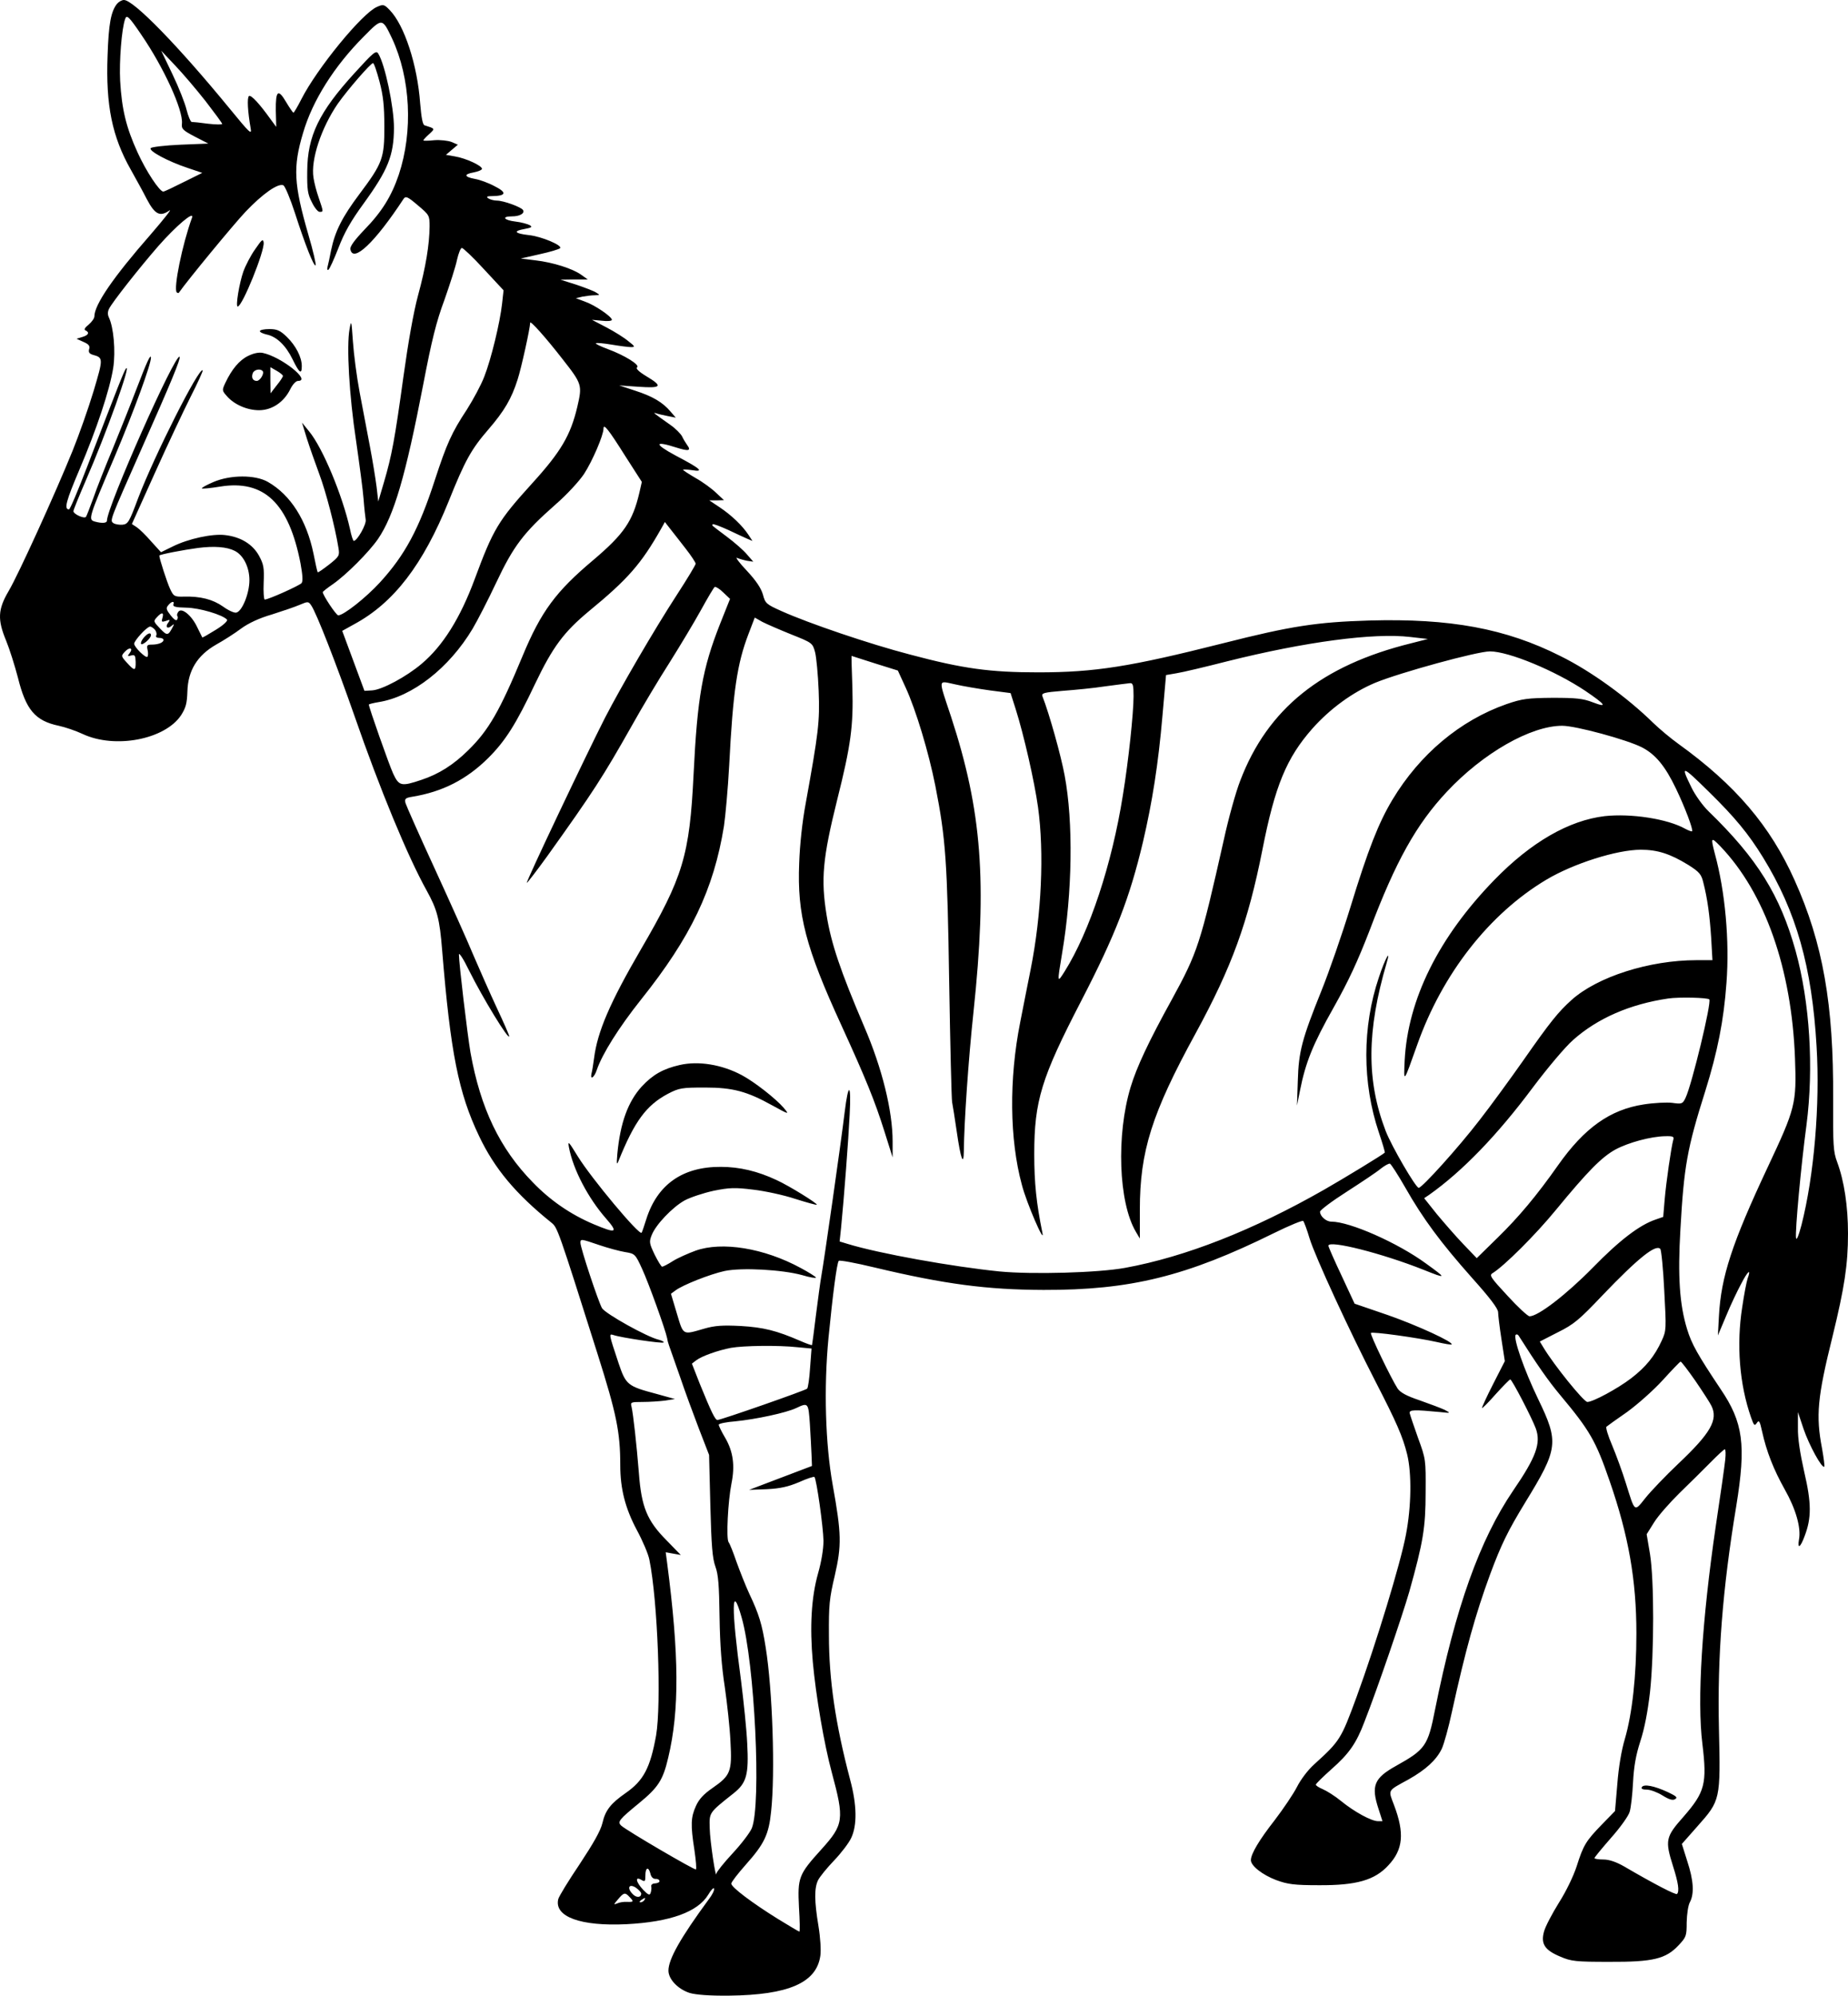 <svg width="277" height="299" viewBox="0 0 277 299" fill="none" xmlns="http://www.w3.org/2000/svg">
<path d="M17.538 0.574C16.627 1.722 16.281 3.58 16.124 8.341C15.842 15.804 16.815 20.498 19.61 25.428C20.301 26.678 21.4 28.637 21.997 29.819C23.222 32.149 23.976 32.52 25.389 31.541C25.86 31.203 24.572 32.824 22.562 35.154C16.972 41.537 14.146 45.657 14.146 47.413C14.146 47.683 13.769 48.223 13.298 48.628C12.701 49.101 12.544 49.405 12.827 49.506C13.455 49.81 13.267 50.215 12.356 50.486L11.477 50.756L12.513 51.228C13.298 51.566 13.518 51.836 13.361 52.309C13.235 52.782 13.392 52.984 13.895 53.153C15.496 53.592 15.496 53.66 14.02 58.624C13.235 61.224 11.822 65.209 10.88 67.539C8.336 73.82 2.778 86.045 1.302 88.544C-0.331 91.313 -0.394 92.833 0.925 96.007C1.427 97.223 2.212 99.722 2.683 101.511C3.877 106.34 5.259 107.995 8.807 108.738C9.749 108.941 11.351 109.481 12.356 109.954C17.224 112.25 24.729 110.798 27.147 107.151C27.87 106.003 28.027 105.395 28.09 103.571C28.184 100.464 29.566 98.202 32.392 96.581C33.491 95.973 35.187 94.892 36.129 94.183C37.228 93.373 38.892 92.596 40.777 92.056C42.378 91.549 44.263 90.908 44.954 90.604C46.147 90.097 46.241 90.097 46.649 90.705C47.434 91.82 50.449 99.587 53.119 107.218C56.919 118.194 61.127 128.358 63.953 133.424C65.523 136.26 65.9 137.645 66.277 142.406C67.533 157.771 68.727 163.749 71.804 170.199C74.128 175.095 77.3 178.877 82.67 183.2C83.549 183.909 83.644 184.112 89.548 202.786C92.406 211.803 92.971 214.572 92.971 219.502C92.971 223.082 93.725 225.986 95.452 229.228C96.331 230.849 97.179 232.841 97.336 233.685C98.592 239.831 99.157 255.332 98.341 260.026C97.462 264.888 96.457 266.78 93.787 268.637C91.558 270.19 90.741 271.203 90.301 273.128C90.019 274.31 88.951 276.167 86.878 279.308C85.214 281.773 83.769 284.137 83.675 284.542C83.047 287.176 87.035 288.628 93.913 288.291C100.445 287.953 104.59 286.467 106.161 283.867C106.569 283.158 106.977 282.753 107.04 282.955C107.103 283.192 106.757 283.901 106.255 284.542C102.015 290.317 100.194 293.525 100.194 295.247C100.194 296.531 101.607 298.016 103.366 298.59C104.276 298.861 106.318 299.029 109.301 298.996C118.188 298.894 122.397 297.071 122.962 293.019C123.087 292.208 122.962 290.283 122.679 288.561C122.051 284.779 122.051 282.888 122.616 281.706C122.868 281.199 123.935 279.882 125.003 278.768C126.071 277.653 127.233 276.134 127.578 275.391C128.489 273.5 128.458 270.46 127.421 266.611C125.223 258.27 124.249 251.651 124.249 244.998C124.218 240.507 124.312 239.494 125.129 236.049C126.165 231.524 126.134 229.802 124.815 222.474C123.716 216.362 123.464 207.953 124.187 200.422C124.815 194.006 125.443 189.177 125.725 188.907C125.851 188.772 128.238 189.211 131.033 189.886C141.647 192.419 147.96 193.229 156.407 193.263C169.44 193.297 177.825 191.237 191.015 184.72C193.276 183.605 195.255 182.795 195.349 182.93C195.474 183.099 195.914 184.247 196.291 185.53C197.107 188.232 202.321 199.511 206.152 206.94C209.355 213.154 210.266 215.247 210.925 217.915C211.616 220.785 211.553 225.716 210.737 229.937C209.952 234.158 206.278 246.214 203.325 254.285C201.002 260.6 200.845 260.836 196.982 264.348C196.04 265.192 194.972 266.611 194.407 267.725C193.873 268.772 192.365 271.001 191.078 272.689C188.754 275.661 187.498 277.755 187.498 278.7C187.498 279.544 189.225 280.895 191.266 281.672C192.993 282.314 193.998 282.449 197.704 282.449C203.294 282.482 206.058 281.706 208.099 279.477C210.329 277.113 210.548 274.648 208.947 270.427C208.068 268.097 207.911 268.367 211.114 266.611C213.689 265.159 215.291 263.707 216.107 262.018C216.452 261.275 217.143 258.776 217.646 256.412C219.656 247.261 221.163 241.858 223.33 235.948C225.026 231.389 225.999 229.397 228.637 225.074C233.568 217.037 233.693 216.091 230.553 209.608C228.449 205.251 226.785 200.456 227.193 199.983C227.318 199.882 227.507 199.916 227.632 200.118C230.365 204.441 232.123 206.94 233.819 208.966C238.31 214.335 239.189 215.855 241.262 221.866C244.12 230.106 245.282 236.758 245.282 244.728C245.282 251.11 244.654 256.75 243.554 260.532C243.052 262.187 242.612 264.787 242.424 267.286L242.078 271.338L240.1 273.365C237.713 275.83 237.336 276.438 236.331 279.612C235.86 281.064 234.761 283.36 233.662 285.083C232.657 286.704 231.621 288.662 231.432 289.405C230.93 291.229 231.527 292.174 233.882 293.154C235.515 293.863 236.237 293.93 241.199 293.93C247.794 293.964 249.71 293.491 251.625 291.431C252.756 290.216 252.819 290.047 252.819 288.021C252.85 286.771 253.039 285.488 253.29 285.015C253.981 283.732 253.855 281.739 252.913 278.869L252.096 276.269L254.452 273.601C257.875 269.751 257.906 269.65 257.655 259.013C257.404 248.206 258.189 238.075 260.261 225.581C261.737 216.463 261.298 213.12 257.906 208.122C254.483 202.989 253.572 201.402 252.881 199.139C251.751 195.458 251.468 191.237 251.877 184.247C252.41 174.724 252.881 172.09 255.614 163.445C257.435 157.603 258.377 152.942 258.785 147.235C259.257 140.988 258.597 133.559 257.027 127.852C256.399 125.42 256.462 125.353 257.875 126.805C264.564 133.795 268.552 145.142 269.055 158.548C269.306 165.37 269.118 166.045 264.941 174.926C259.633 186.239 257.969 191.271 257.655 197.181L257.498 200.085L258.723 197.181C259.382 195.56 260.419 193.398 260.984 192.351C261.989 190.393 262.523 189.988 261.957 191.541C261.8 191.98 261.423 193.939 261.141 195.863C260.261 201.469 260.733 207.413 262.46 212.343C262.899 213.593 262.994 213.694 263.339 213.187C263.653 212.715 263.779 212.883 264.124 214.471C264.784 217.476 265.851 220.178 267.516 223.149C269.18 226.087 269.997 228.924 269.651 230.68C269.4 232.166 269.871 231.862 270.499 230.14C271.536 227.438 271.536 225.209 270.436 220.515C269.808 217.712 269.463 215.484 269.494 213.93V211.566L270.342 214.099C271.159 216.497 273.106 220.076 273.451 219.739C273.514 219.637 273.357 218.422 273.106 217.003C272.164 212.107 272.415 209.338 274.676 200.254C276.466 192.926 277 189.481 277 184.821C277 180.735 276.435 176.953 275.367 174.082C274.802 172.563 274.739 171.651 274.77 164.627C274.864 150.511 273.231 141.292 268.992 131.87C265.349 123.732 260.104 117.586 251.563 111.44C250.432 110.629 248.736 109.211 247.794 108.299C243.9 104.483 238.498 100.566 233.913 98.303C225.685 94.15 217.332 92.63 205.241 92.968C197.421 93.204 193.559 93.778 183.321 96.378C169.409 99.89 164.133 100.735 155.622 100.735C148.399 100.735 144.38 100.194 136.403 98.067C130.405 96.513 121.172 93.373 117.121 91.549C114.86 90.536 114.703 90.401 114.357 89.084C114.074 88.105 113.321 86.99 111.939 85.505C110.808 84.323 110.18 83.445 110.463 83.58C110.777 83.715 111.468 83.917 111.97 84.019L112.912 84.154L111.97 83.073C111.468 82.465 110.118 81.283 108.987 80.439C107.856 79.595 106.883 78.852 106.82 78.784C106.757 78.717 106.757 78.616 106.82 78.548C106.883 78.447 107.951 78.852 109.144 79.392C110.369 79.966 111.656 80.574 112.065 80.743L112.787 81.047L112.19 80.135C111.248 78.717 109.646 77.197 107.888 76.015L106.318 74.969H107.417L108.516 74.935L107.323 73.82C106.694 73.213 105.313 72.199 104.276 71.625C103.24 71.017 102.392 70.477 102.392 70.376C102.392 70.308 102.989 70.342 103.742 70.443C105.595 70.747 105.061 70.241 101.261 68.248C97.995 66.492 98.058 65.986 101.419 67.066C103.24 67.641 103.648 67.539 102.989 66.661C102.769 66.357 102.423 65.783 102.235 65.378C102.047 65.007 101.261 64.196 100.476 63.656C97.933 61.866 97.776 61.731 98.372 61.933C98.655 62.035 99.44 62.204 100.1 62.339L101.293 62.575L100.508 61.663C99.346 60.279 97.807 59.367 95.169 58.523L92.814 57.746L95.734 57.949C99.189 58.185 99.409 57.881 96.865 56.361C95.734 55.686 95.263 55.179 95.483 55.044C96.017 54.707 93.599 53.221 91.118 52.309C90.05 51.904 89.234 51.532 89.328 51.431C89.391 51.33 90.458 51.431 91.683 51.634C92.876 51.836 94.195 52.005 94.572 52.005C95.232 52.005 95.201 51.904 94.195 51.127C93.599 50.621 92.154 49.709 90.93 49.067L88.731 47.919L90.239 48.054C91.055 48.156 91.715 48.088 91.715 47.919C91.715 47.446 89.139 45.69 87.663 45.184L86.313 44.677L87.318 44.441C87.883 44.34 88.7 44.238 89.171 44.238C89.956 44.204 89.956 44.204 89.359 43.833C89.014 43.597 87.663 43.09 86.376 42.651L84.02 41.908L86.062 41.874H88.103L87.161 41.199C85.873 40.253 82.89 39.308 80.252 39.004L78.054 38.734L80.88 38.092C82.419 37.754 83.801 37.349 83.958 37.18C84.335 36.775 81.194 35.424 79.247 35.222C77.143 34.985 76.86 34.614 78.619 34.31C79.687 34.107 79.844 34.006 79.404 33.736C79.09 33.567 78.148 33.297 77.269 33.196C75.51 32.993 75.133 32.419 76.735 32.419C77.897 32.419 78.682 31.98 78.399 31.473C78.148 31.034 75.479 30.055 74.474 30.055C74.034 30.055 73.437 29.886 73.186 29.717C72.841 29.481 72.998 29.38 73.814 29.38C75.887 29.346 76.012 28.839 74.128 27.894C73.186 27.387 71.867 26.914 71.208 26.813C69.575 26.509 69.48 26.104 70.988 25.834C71.679 25.699 72.244 25.462 72.244 25.294C72.244 24.821 69.826 23.706 68.193 23.436L66.842 23.2L67.753 22.423L68.632 21.68L67.69 21.275C67.188 21.072 65.995 20.937 65.115 21.005C64.204 21.106 63.451 21.106 63.451 21.038C63.451 20.971 63.828 20.532 64.33 20.093C65.241 19.249 65.241 19.282 63.639 18.776C63.356 18.675 63.168 17.695 62.98 15.5C62.571 9.759 60.624 3.782 58.426 1.52C57.578 0.642 57.453 0.608 56.479 1.047C54.249 2.026 47.529 10.232 45.173 14.859C44.608 15.973 44.074 16.885 43.98 16.885C43.886 16.851 43.415 16.176 42.912 15.331C41.688 13.238 41.311 13.542 41.342 16.547L41.405 19.012L40.557 17.864C38.892 15.534 37.636 14.183 37.322 14.386C37.008 14.622 37.134 16.75 37.574 19.249C37.762 20.262 37.416 19.924 34.402 16.243C26.676 6.822 20.018 6.94274e-05 18.574 6.94274e-05C18.26 6.94274e-05 17.789 0.27 17.538 0.574ZM21.18 5.201C24.541 10.097 27.461 16.48 27.273 18.506C27.179 19.316 27.399 19.519 29.189 20.464L31.23 21.511L27.053 21.68C24.761 21.781 22.751 22.018 22.594 22.187C22.217 22.592 25.169 24.179 28.121 25.158L30.319 25.901L27.524 27.286C25.985 28.063 24.635 28.704 24.478 28.704C23.913 28.704 21.903 25.665 20.615 22.828C18.919 19.114 18.26 16.412 18.009 12.123C17.852 9.253 18.229 4.289 18.762 2.837C18.982 2.161 19.328 2.465 21.18 5.201ZM58.772 5.775C61.535 11.718 61.943 19.654 59.776 26.172C58.677 29.413 57.233 31.744 54.595 34.445C53.119 35.998 52.428 36.944 52.522 37.349C52.899 39.477 56.228 36.302 60.499 29.785C60.813 29.346 61.095 29.447 62.634 30.764C64.361 32.216 64.393 32.284 64.393 33.938C64.361 36.674 63.828 39.983 62.666 44.238C61.975 46.805 61.19 51.262 60.467 56.463C59.18 65.783 58.74 68.215 57.547 72.267L56.699 75.137L56.447 72.942C56.291 71.727 55.851 68.991 55.443 66.864C55.034 64.736 54.343 61.089 53.904 58.759C53.464 56.429 53.025 53.018 52.899 51.161C52.679 47.987 52.648 47.885 52.396 49.304C51.925 51.836 52.334 59.232 53.37 66.02C53.872 69.532 54.406 73.483 54.501 74.8C54.595 76.083 54.752 77.467 54.815 77.873C54.94 78.548 53.558 81.013 53.025 81.047C52.93 81.047 52.648 80.237 52.459 79.257C51.329 74.226 48.377 67.1 46.335 64.635L45.268 63.318L45.99 65.682C46.398 66.965 47.246 69.363 47.843 70.984C48.848 73.651 50.23 78.953 50.732 82.094C50.92 83.242 50.858 83.377 49.319 84.593C48.439 85.268 47.686 85.808 47.623 85.741C47.56 85.673 47.278 84.424 46.995 82.972C45.959 77.94 43.572 74.158 40.149 72.199C38.264 71.119 34.527 71.119 31.952 72.233C30.947 72.672 30.194 73.077 30.256 73.179C30.351 73.246 31.544 73.145 32.957 72.909C39.583 71.828 43.289 75.374 45.048 84.424C45.362 86.18 45.425 87.058 45.205 87.362C44.891 87.733 40.243 89.827 39.678 89.827C39.552 89.827 39.458 88.679 39.521 87.294C39.615 85.066 39.521 84.559 38.83 83.276C37.888 81.553 36.098 80.439 33.742 80.169C31.858 79.933 28.215 80.709 25.86 81.891L24.133 82.736L22.657 81.115C21.871 80.203 20.898 79.257 20.49 78.987L19.767 78.514L23.19 70.916C25.075 66.729 27.493 61.596 28.561 59.468C29.628 57.374 30.445 55.585 30.382 55.483C29.848 54.943 23.128 68.282 20.709 74.631C19.359 78.244 19.202 78.514 18.354 78.616C17.852 78.649 17.255 78.548 17.004 78.379C16.439 77.974 16.407 78.109 21.306 67.033C25.64 57.307 27.116 53.694 26.927 53.457C26.299 52.816 16.03 75.948 16.03 78.008C16.03 78.379 15.308 78.447 14.209 78.143C13.204 77.839 13.235 77.704 17.161 68.485C20.144 61.427 22.625 54.605 22.625 53.592C22.594 52.951 22.028 54.166 20.427 58.354C19.61 60.515 18.009 64.5 16.91 67.201C15.779 69.903 14.46 73.246 13.989 74.631C13.486 76.015 12.984 77.299 12.89 77.434C12.639 77.771 11.005 77.028 11.005 76.589C11.005 76.387 11.853 74.327 12.858 71.997C15.936 64.939 19.767 54.234 18.888 55.213C18.605 55.551 17.757 57.712 13.047 69.971C11.696 73.483 10.503 76.319 10.346 76.319C9.561 76.319 9.906 75.07 11.885 70.41C14.491 64.297 16.439 58.455 16.972 55.112C17.349 52.613 17.035 49.033 16.313 47.548C16.124 47.142 16.124 46.703 16.344 46.264C16.847 45.251 20.929 40.084 23.724 36.876C26.394 33.837 29.189 31.473 28.78 32.621C27.304 36.674 25.985 43.225 26.488 43.799C26.613 43.901 26.739 43.934 26.802 43.867C28.152 41.942 35.03 33.601 36.82 31.71C39.364 29.042 41.656 27.421 42.473 27.759C42.724 27.894 43.509 29.751 44.231 31.98C45.707 36.572 47.058 40.017 47.309 39.747C47.403 39.645 46.932 37.552 46.21 35.12C44.043 27.59 43.886 25.057 45.425 19.924C46.838 15.061 50.135 9.861 54.563 5.437C57.295 2.668 57.295 2.668 58.772 5.775ZM30.822 15.163C32.172 16.919 33.303 18.438 33.303 18.573C33.303 18.675 32.36 18.675 31.198 18.54C30.005 18.371 28.906 18.269 28.718 18.269C28.561 18.236 28.215 17.425 27.964 16.446C27.744 15.5 26.802 13.103 25.86 11.144L24.164 7.598L26.237 9.793C27.399 11.009 29.44 13.407 30.822 15.163ZM72.526 40.321L75.479 43.495L75.259 45.488C74.945 48.324 73.626 53.795 72.589 56.429C72.118 57.678 70.925 59.873 69.983 61.359C67.69 64.838 66.968 66.459 65.178 71.929C62.791 79.291 60.687 83.174 56.95 87.261C54.877 89.523 51.517 92.191 50.701 92.191C50.386 92.191 48.377 89.152 48.377 88.713C48.377 88.645 49.036 88.105 49.884 87.531C51.925 86.112 55.317 82.702 56.667 80.743C59.054 77.231 60.781 71.389 63.451 57.543C64.707 50.992 65.398 48.189 66.623 44.914C67.439 42.584 68.318 39.882 68.507 38.903C68.727 37.957 69.041 37.147 69.229 37.147C69.418 37.147 70.925 38.565 72.526 40.321ZM84.366 53.862C87.255 57.543 87.287 57.712 86.533 60.954C85.528 65.209 84.083 67.674 79.781 72.402C74.662 78.041 73.94 79.257 71.145 86.788C68.978 92.63 66.371 96.784 63.2 99.451C60.938 101.376 57.295 103.335 55.788 103.436L54.626 103.504L52.962 99.012L51.297 94.521L53.056 93.542C59.023 90.334 63.419 84.593 67.251 75.104C69.7 68.991 70.642 67.303 73.186 64.365C75.604 61.562 76.672 59.738 77.583 56.868C78.117 55.247 79.467 49.135 79.467 48.358C79.467 47.953 81.822 50.587 84.366 53.862ZM93.756 68.383L96.205 72.199L95.829 73.854C94.824 78.109 93.536 80 88.92 83.917C83.33 88.611 81.1 91.617 78.336 98.269C74.913 106.509 73.249 109.413 70.171 112.419C67.973 114.58 65.806 115.965 63.168 116.843C60.153 117.856 59.808 117.788 58.928 115.897C58.332 114.614 55.286 105.969 55.286 105.564C55.286 105.496 55.945 105.327 56.762 105.192C61.818 104.382 67.313 100.093 70.831 94.217C71.553 93.001 73.155 89.895 74.379 87.294C76.955 81.824 78.493 79.797 83.204 75.644C84.963 74.124 86.816 72.098 87.538 71.017C88.794 69.093 90.458 65.209 90.458 64.23C90.458 63.386 91.181 64.297 93.756 68.383ZM102.8 82.229C103.617 83.276 104.276 84.289 104.276 84.458C104.276 84.627 103.02 86.72 101.481 89.084C98.121 94.251 93.065 102.93 90.678 107.556C88.072 112.655 78.807 132.14 78.964 132.275C78.996 132.343 80.409 130.519 82.042 128.257C88.951 118.599 90.364 116.404 94.698 108.738C96.205 106.036 98.749 101.782 100.351 99.283C101.921 96.784 104.056 93.238 105.061 91.414C106.066 89.591 106.977 88.037 107.134 87.936C107.26 87.868 107.856 88.206 108.39 88.746L109.427 89.726L107.919 93.508C105.281 100.194 104.528 104.449 103.962 115.998C103.366 128.189 102.392 131.397 96.048 142.271C91.432 150.207 89.548 154.563 89.045 158.548C88.92 159.46 88.763 160.507 88.668 160.811C88.417 161.891 89.077 161.452 89.454 160.304C90.27 157.907 92.751 153.955 96.08 149.768C103.554 140.414 106.977 133.255 108.516 123.765C108.736 122.28 109.113 118.16 109.301 114.648C109.866 103.571 110.494 99.418 112.19 94.994L113.132 92.529L114.263 93.17C114.922 93.508 116.869 94.352 118.628 95.061C121.769 96.311 121.8 96.345 122.177 97.729C122.365 98.472 122.616 101.072 122.711 103.504C122.899 108.13 122.679 109.785 120.764 120.389C120.261 123.056 119.884 126.568 119.79 129.337C119.476 137.037 120.764 141.967 126.134 153.652C129.777 161.621 131.127 164.931 132.572 169.523L133.796 173.407V171.009C133.796 166.45 132.226 160.034 129.525 153.787C125.977 145.479 124.595 141.393 123.904 137.138C123.025 131.735 123.307 128.595 125.474 119.882C127.547 111.642 127.924 108.772 127.767 103.065C127.673 100.431 127.61 98.269 127.641 98.269C127.673 98.269 129.243 98.776 131.127 99.384L134.581 100.464L135.743 102.997C137.282 106.34 139.198 112.689 140.203 117.755C141.773 125.724 141.993 129.135 142.276 147.235C142.433 156.623 142.621 164.66 142.715 165.133C142.809 165.606 143.123 167.565 143.406 169.523C144.003 173.677 144.442 174.859 144.474 172.394C144.505 168.274 145.165 158.616 145.918 151.625C147.991 132.073 147.175 121.503 142.558 107.387C140.611 101.511 140.548 101.984 143.123 102.524C144.285 102.795 146.672 103.2 148.368 103.436L151.477 103.841L152.231 106.205C153.455 110.055 155.057 117.079 155.591 120.929C156.533 127.75 156.125 137.003 154.492 145.209C154.146 146.965 153.424 150.545 152.922 153.145C151.226 161.655 151.32 170.739 153.173 177.527C153.864 180.228 156.659 186.644 156.25 184.72C155.34 180.262 155.026 177.256 155.026 172.9C155.026 164.931 156.093 161.486 162.06 149.971C167.179 140.076 169.315 134.606 171.325 126.129C172.706 120.22 173.617 114.513 174.245 107.218L174.779 101.14L176.349 100.87C177.229 100.735 180.652 99.924 183.949 99.08C195.694 96.142 205.932 94.791 211.365 95.433L214.034 95.737L211.522 96.378C198.112 99.688 190.01 106.172 185.896 116.978C185.237 118.666 184.137 122.617 183.447 125.792C179.929 141.427 179.521 142.676 175.658 149.734C172.172 156.049 170.382 159.865 169.472 162.871C167.305 170.03 167.65 180.161 170.257 184.551L170.853 185.564V181.241C170.853 172.495 172.643 166.822 179.207 154.833C184.671 144.804 187.058 138.219 189.225 127.311C191.109 117.721 192.836 113.567 196.699 109.177C199.369 106.172 202.76 103.706 206.152 102.288C209.858 100.768 221.414 97.594 223.33 97.594C226.125 97.594 233.065 100.464 237.619 103.504C240.665 105.564 241.042 106.104 238.75 105.226C237.274 104.652 236.237 104.551 232.72 104.551C228.983 104.584 228.166 104.686 225.811 105.496C218.871 107.928 212.81 112.993 208.696 119.848C206.654 123.259 205.084 127.21 202.415 135.923C201.159 140.009 199.212 145.614 198.081 148.417C195.16 155.678 194.658 157.501 194.532 161.925L194.407 165.64L194.846 163.445C195.694 159.156 196.793 156.454 199.902 150.95C202.164 146.931 203.514 143.993 205.304 139.367C209.198 129.034 212.307 123.495 216.861 118.633C222.294 112.824 229.454 108.738 234.165 108.738C236.206 108.738 243.9 110.832 246.13 111.98C248.139 113.027 249.584 114.749 251.217 118.16C252.536 120.895 253.824 124.306 253.635 124.542C253.572 124.61 253.101 124.441 252.599 124.171C249.961 122.685 244.465 121.841 240.508 122.28C235.169 122.921 229.517 126.163 224.021 131.803C215.636 140.414 211.02 149.734 210.548 158.886C210.391 162.33 210.36 162.364 212.433 156.522C216.201 145.885 223.236 136.902 231.778 131.803C235.86 129.371 242.361 127.311 245.941 127.311C248.453 127.311 250.338 127.919 253.039 129.574C254.703 130.621 255.017 130.992 255.3 132.174C255.928 134.606 256.273 137.138 256.493 140.549L256.681 143.858H254.295C247.197 143.858 239.409 146.357 235.546 149.836C233.568 151.625 232.406 153.044 228.323 158.886C226.376 161.655 223.424 165.707 221.76 167.835C218.619 171.921 213.155 177.966 212.653 177.966C212.213 177.966 208.57 171.718 207.691 169.422C204.801 161.858 204.864 154.462 207.848 144.264C208.539 141.967 207.596 143.656 206.686 146.425C204.173 153.854 204.173 162.229 206.686 169.692C207.22 171.279 207.628 172.63 207.565 172.698C207.157 173.069 201.504 176.514 198.489 178.236C187.843 184.314 177.7 188.299 168.655 189.954C164.635 190.697 154.712 190.967 149.813 190.494C142.809 189.785 131.818 187.826 127.076 186.374L125.851 186.003L126.071 183.943C126.511 179.485 127.17 170.84 127.358 166.991C127.61 162.263 127.17 162.06 126.605 166.653C126.102 170.908 123.464 189.312 123.119 191.136C122.962 191.98 122.616 194.614 122.302 197.045C122.02 199.443 121.737 201.469 121.706 201.537C121.674 201.571 120.858 201.3 119.947 200.895C116.367 199.342 114.42 198.869 111.028 198.666C108.296 198.531 107.166 198.599 105.532 199.072C102.266 200.017 102.455 200.118 101.45 196.775L100.571 193.837L101.261 193.331C102.329 192.52 106.443 190.899 108.61 190.427C111.217 189.886 117.215 190.224 120.198 191.034C121.423 191.406 122.365 191.541 122.302 191.406C122.208 191.237 121.172 190.595 120.041 189.988C114.514 186.982 108.202 185.969 104.245 187.387C103.146 187.793 101.607 188.468 100.853 188.941C100.131 189.414 99.377 189.785 99.252 189.785C99.126 189.785 98.624 188.975 98.121 187.961C97.336 186.307 97.273 186.07 97.681 185.057C98.278 183.504 100.79 180.87 102.612 179.857C103.491 179.384 105.438 178.742 106.977 178.405C109.332 177.932 110.149 177.898 112.881 178.236C114.64 178.438 117.466 179.046 119.193 179.62C120.921 180.161 122.365 180.566 122.428 180.498C122.585 180.33 118.283 177.662 116.43 176.817C113.572 175.467 110.84 174.825 108.045 174.825C102.298 174.791 98.498 177.493 96.865 182.693C96.551 183.706 96.237 184.618 96.174 184.686C95.891 185.226 88.637 176.547 86.596 173.238C85.245 171.043 85.088 170.84 85.277 171.887C85.905 175.23 88.166 179.519 90.835 182.558C92.719 184.72 92.406 184.855 88.951 183.403C85.528 181.95 82.482 179.857 79.875 177.155C74.913 172.09 72.024 166.079 70.517 157.67C70.046 154.867 68.789 144.331 68.789 143.014C68.789 142.643 69.48 143.69 70.297 145.378C72.338 149.498 76.326 156.015 76.326 155.239C76.326 155.104 75.51 153.213 74.474 151.018C73.469 148.856 71.898 145.31 70.988 143.183C70.108 141.056 67.471 135.18 65.178 130.182C62.854 125.15 60.907 120.726 60.781 120.321C60.624 119.679 60.75 119.544 61.786 119.375C66.34 118.633 69.951 116.775 73.186 113.567C75.761 111.001 77.363 108.468 80.221 102.423C82.859 96.919 84.492 94.724 88.26 91.583C94.101 86.788 96.111 84.492 99.095 79.223L99.66 78.21L100.476 79.257C100.916 79.797 101.952 81.148 102.8 82.229ZM35.187 82.533C36.474 83.174 37.385 84.964 37.385 86.923C37.385 88.915 36.286 91.617 35.407 91.786C35.093 91.853 34.213 91.448 33.428 90.874C31.889 89.793 30.037 89.32 27.556 89.388C26.142 89.422 26.017 89.354 25.483 88.206C25.043 87.261 23.881 83.681 23.881 83.242C23.881 83.073 27.65 82.364 29.691 82.094C32.109 81.79 33.993 81.925 35.187 82.533ZM25.985 90.57C25.891 90.908 26.394 91.009 27.932 91.043C29.88 91.077 33.334 92.09 34.025 92.833C34.182 93.001 33.522 93.643 32.36 94.352C31.261 95.028 30.351 95.568 30.319 95.5C30.288 95.433 29.942 94.757 29.566 93.981C28.749 92.225 27.241 90.975 26.739 91.651C26.551 91.887 26.488 92.191 26.582 92.292C26.676 92.394 26.676 92.63 26.551 92.833C26.425 93.069 26.048 92.799 25.577 92.191C24.918 91.347 24.855 91.11 25.2 90.705C25.703 90.064 26.205 89.996 25.985 90.57ZM24.352 92.562C24.164 93.17 24.227 93.238 24.855 93.035C25.483 92.799 25.546 92.833 25.232 93.272C24.698 93.913 25.106 94.318 25.703 93.778C26.111 93.44 26.142 93.474 25.923 93.879C25.2 95.264 25.075 95.298 24.007 94.183C23.002 93.136 22.971 93.069 23.504 92.495C24.227 91.684 24.604 91.718 24.352 92.562ZM23.253 94.386C23.442 94.656 23.536 95.028 23.41 95.23C23.316 95.433 23.504 95.568 23.85 95.568C24.227 95.568 24.509 95.703 24.509 95.872C24.509 96.277 23.724 96.581 22.719 96.581C22.06 96.581 21.966 96.682 22.123 97.391C22.217 97.797 22.217 98.269 22.091 98.405C21.84 98.641 20.113 96.953 20.113 96.446C20.113 95.973 22.028 93.879 22.5 93.879C22.688 93.879 23.033 94.116 23.253 94.386ZM19.422 97.864C19.076 98.303 19.108 98.371 19.673 98.202C20.207 98.067 20.301 98.202 20.333 99.147C20.364 100.566 20.176 100.566 19.014 99.283C18.134 98.303 18.134 98.269 18.731 97.628C19.422 96.885 20.018 97.088 19.422 97.864ZM169.911 104.314C169.911 106.813 169.158 113.972 168.31 119.139C166.677 129.473 163.316 139.603 159.579 145.547C158.449 147.337 158.449 147.337 159.202 142.812C160.741 133.761 160.898 123.158 159.579 116.167C159.045 113.263 157.287 106.948 156.25 104.314C156.093 103.841 156.47 103.74 159.297 103.504C161.087 103.369 163.944 103.099 165.672 102.828C167.399 102.592 169.063 102.389 169.377 102.356C169.817 102.322 169.911 102.626 169.911 104.314ZM256.148 118.633C260.01 122.415 262.083 124.914 264.281 128.493C269.243 136.564 271.598 144.838 272.289 156.758C272.823 165.538 271.912 176.142 270.028 183.538C269.589 185.192 269.275 185.935 269.212 185.462C269.055 184.449 269.965 174.555 270.782 168.51C271.881 159.966 271.284 150.207 269.149 142.474C266.825 134.133 263.402 128.628 256.116 121.57C255.237 120.726 254.075 119.105 253.541 117.991C251.845 114.546 252.065 114.614 256.148 118.633ZM256.21 149.734C256.587 150.14 253.604 162.465 252.662 164.458C252.222 165.403 252.096 165.437 250.652 165.235C249.835 165.133 247.888 165.235 246.381 165.471C241.325 166.248 237.493 168.983 233.536 174.589C230.333 179.148 227.601 182.389 224.523 185.395L221.352 188.502L219.31 186.374C218.18 185.192 216.421 183.166 215.353 181.883L213.469 179.519L214.223 179.012C219.185 175.5 224.429 170.097 229.831 162.837C231.998 159.966 234.604 156.86 235.798 155.813C239.44 152.571 244.308 150.443 250.055 149.599C251.688 149.363 255.928 149.464 256.21 149.734ZM250.809 170.773C250.495 171.921 249.741 177.121 249.521 179.722L249.301 182.322L248.139 182.727C245.753 183.538 242.769 185.8 238.718 189.954C234.761 193.972 230.553 197.214 229.265 197.214C229.014 197.214 227.507 195.83 225.968 194.141C223.456 191.44 223.204 191.068 223.707 190.764C225.466 189.684 230.176 184.99 233.191 181.309C238.027 175.433 240.069 173.373 242.141 172.225C244.088 171.178 247.449 170.266 249.615 170.232C250.777 170.199 250.966 170.3 250.809 170.773ZM210.643 177.932C213.312 182.626 215.981 186.205 220.629 191.44C223.299 194.411 224.555 196.066 224.555 196.606C224.555 197.012 224.775 198.835 225.057 200.659L225.56 203.934L223.801 207.379C222.828 209.27 222.105 210.891 222.137 210.958C222.199 211.026 223.142 210.08 224.209 208.865C225.309 207.649 226.282 206.67 226.376 206.67C226.627 206.67 229.611 212.411 230.208 214.032C230.993 216.227 230.27 218.286 226.816 223.318C221.791 230.714 218.18 240.811 215.102 256.142C214.034 261.579 213.658 262.119 209.23 264.585C205.963 266.408 205.492 267.556 206.623 271.001L207.22 272.858H206.56C205.555 272.858 202.98 271.44 201.033 269.853C200.091 269.076 198.835 268.299 198.269 268.063C197.704 267.826 197.233 267.522 197.233 267.387C197.233 267.252 198.301 266.205 199.588 265.057C202.195 262.761 203.294 261.208 204.519 257.966C206.497 252.934 210.203 242.06 211.239 238.481C213.312 231.085 213.689 228.89 213.689 223.555C213.72 218.692 213.72 218.624 212.558 215.45C211.93 213.694 211.365 212.005 211.302 211.735C211.208 211.195 211.993 211.195 215.919 211.566C217.457 211.735 217.489 211.735 216.547 211.229C216.044 210.992 214.348 210.351 212.81 209.81C210.8 209.135 209.889 208.628 209.481 208.021C208.539 206.568 205.304 199.882 205.492 199.713C205.681 199.477 212.496 200.422 215.353 201.064C216.515 201.334 217.52 201.503 217.583 201.435C217.929 201.098 212.496 198.599 208.068 197.045L203.043 195.323L201.096 191.136C199.997 188.806 199.117 186.813 199.117 186.644C199.117 185.733 207.22 187.793 213.406 190.258C216.861 191.642 216.892 191.575 213.752 189.312C209.512 186.205 202.321 183.031 199.557 183.031C198.772 183.031 197.861 182.221 197.861 181.545C197.861 181.309 199.651 179.958 201.881 178.54C204.079 177.121 206.372 175.602 206.968 175.095C207.565 174.622 208.193 174.285 208.35 174.352C208.507 174.42 209.544 176.007 210.643 177.932ZM89.83 186.543C91.118 186.982 92.876 187.455 93.693 187.59C95.169 187.826 95.232 187.894 96.237 190.089C97.21 192.183 99.754 199.24 100.005 200.524C100.037 200.828 100.194 201.334 100.288 201.604C100.382 201.874 101.104 203.934 101.89 206.163C102.643 208.392 103.962 211.972 104.779 214.099L106.286 217.983L106.475 225.581C106.632 231.625 106.789 233.483 107.228 234.698C107.668 235.88 107.794 237.501 107.856 242.297C107.919 246.484 108.17 249.726 108.642 252.765C108.987 255.163 109.395 258.844 109.489 260.904C109.741 265.429 109.521 266.003 106.789 267.894C105.47 268.806 104.779 269.549 104.308 270.596C103.554 272.284 103.491 273.365 104.088 277.181C104.308 278.7 104.433 280.017 104.308 280.085C104.119 280.22 93.944 274.276 93.128 273.533C92.5 272.959 92.782 272.622 95.829 270.123C98.655 267.793 99.377 266.712 100.162 263.335C101.858 256.243 101.795 247.97 100.005 234.226L99.785 232.571L100.916 232.774L102.047 232.976L99.911 230.781C96.99 227.843 96.143 225.783 95.766 220.718C95.42 216.395 94.918 211.904 94.667 210.79C94.478 210.08 94.541 210.047 96.331 210.047C97.367 210.047 98.875 209.945 99.691 209.844L101.167 209.608L98.372 208.831C94.038 207.683 93.819 207.48 92.719 204.238C91.243 199.781 91.243 199.815 91.934 200.017C93.128 200.422 99.314 201.334 99.471 201.132C99.566 201.03 99.22 200.861 98.749 200.726C96.99 200.321 90.772 196.843 90.239 195.999C89.705 195.087 87.004 186.982 87.004 186.205C87.004 185.598 87.067 185.598 89.83 186.543ZM249.458 193.365C249.772 199.173 249.772 199.342 249.082 200.861C248.014 203.191 246.695 204.812 244.497 206.501C242.518 208.021 238.781 210.047 237.933 210.047C237.399 210.047 232.94 204.542 231.338 201.874L230.804 200.996L233.505 199.612C235.892 198.43 236.708 197.755 240.194 194.074C245.501 188.536 248.171 186.374 248.862 187.117C249.019 187.286 249.301 190.089 249.458 193.365ZM119.476 201.841L121.643 202.043L121.423 204.948C121.329 206.535 121.109 207.953 120.983 208.054C120.732 208.324 108.045 212.748 107.542 212.748C107.197 212.748 106.632 211.6 104.873 207.278L103.711 204.306L104.371 203.799C105.218 203.158 107.637 202.313 109.552 201.942C111.436 201.604 116.681 201.537 119.476 201.841ZM254.138 206.906C255.268 208.561 256.336 210.216 256.524 210.621C257.561 212.715 256.43 214.707 251.531 219.333C249.678 221.089 247.48 223.386 246.663 224.399C244.936 226.56 245.093 226.661 243.711 222.238C243.178 220.515 242.235 217.949 241.639 216.53C241.042 215.146 240.665 213.896 240.791 213.761C240.948 213.626 242.298 212.647 243.868 211.566C245.407 210.452 247.825 208.324 249.207 206.805C250.589 205.285 251.814 204.002 251.908 204.002C252.002 203.968 253.007 205.285 254.138 206.906ZM121.392 213.322C121.486 214.977 121.611 217.037 121.643 217.983L121.706 219.637L116.995 221.427L112.284 223.217L114.954 223.116C116.964 223.014 118.157 222.744 119.759 222.069C120.952 221.528 121.988 221.191 122.083 221.292C122.397 221.663 123.402 228.823 123.433 230.849C123.433 232.098 123.119 233.989 122.616 235.745C121.611 239.325 121.36 243.715 121.831 248.983C122.302 254.15 123.527 261.309 124.689 265.598C126.573 272.588 126.479 273.365 123.119 277.079C119.696 280.861 119.539 281.3 119.759 285.758C119.884 287.75 119.916 289.405 119.821 289.405C119.759 289.405 118.314 288.561 116.618 287.514C112.755 285.116 109.615 282.753 109.615 282.212C109.615 281.976 110.62 280.693 111.813 279.342C114.546 276.269 115.236 274.884 115.582 271.406C116.21 265.665 115.802 253.204 114.765 246.788C114.231 243.377 113.76 241.824 112.316 238.785C111.751 237.569 110.903 235.408 110.4 234.023C109.929 232.639 109.395 231.288 109.207 231.051C108.83 230.545 109.113 224.905 109.646 222.238C110.18 219.603 109.898 217.51 108.736 215.484C108.17 214.538 107.731 213.626 107.731 213.457C107.731 213.289 108.861 213.052 110.212 212.951C113.289 212.647 117.874 211.668 119.35 210.958C121.14 210.114 121.172 210.148 121.392 213.322ZM258.597 218.725C258.503 219.637 257.875 224.061 257.184 228.62C255.111 242.769 254.357 254.758 255.174 261.275C255.896 267.252 255.551 268.502 252.348 272.183C249.647 275.222 249.553 275.728 250.777 279.612C251.563 282.077 251.751 283.36 251.374 283.766C251.186 283.934 248.014 282.314 243.397 279.612C242.267 278.97 241.199 278.599 240.351 278.599C239.597 278.599 239.001 278.498 239.001 278.396C239.001 278.261 240.131 276.91 241.482 275.357C242.864 273.804 244.12 272.048 244.277 271.44C244.465 270.832 244.685 268.873 244.779 267.05C244.905 264.686 245.187 262.997 245.878 260.87C246.506 258.945 246.977 256.48 247.323 253.508C247.951 247.598 247.951 236.758 247.323 232.841L246.82 229.869L247.92 228.113C248.516 227.134 250.244 225.175 251.751 223.69C253.258 222.238 255.362 220.144 256.399 219.097C257.467 218.016 258.409 217.138 258.534 217.138C258.66 217.138 258.691 217.847 258.597 218.725ZM111.154 242.297C113.132 249.152 114.137 270.292 112.693 273.905C112.41 274.58 111.122 276.269 109.803 277.687C108.484 279.105 107.417 280.456 107.385 280.693C107.323 281.807 106.412 275.83 106.38 273.905C106.318 271.541 106.223 271.642 109.929 268.704C111.908 267.151 112.253 265.902 112.002 261.208C111.908 259.148 111.468 254.893 111.06 251.685C109.584 240.777 109.646 236.995 111.154 242.297ZM97.493 280.726C97.587 281.199 97.901 281.503 98.215 281.503C98.529 281.469 98.812 281.604 98.843 281.807C98.906 281.976 98.624 282.145 98.215 282.178C97.807 282.178 97.556 282.381 97.619 282.651C97.681 282.888 97.619 283.327 97.524 283.597C97.399 284.002 97.179 283.934 96.425 283.158C95.326 282.01 95.138 281.064 96.111 281.638C96.677 281.976 96.739 281.908 96.739 280.963C96.739 279.781 97.21 279.612 97.493 280.726ZM96.111 283.698C96.111 284.34 95.358 284.374 94.792 283.732C93.913 282.82 94.321 282.145 95.358 282.854C95.766 283.158 96.111 283.529 96.111 283.698ZM94.353 284.205C95.043 284.914 94.981 284.981 94.007 284.948C93.505 284.914 92.845 285.015 92.5 285.184C91.934 285.42 91.966 285.353 92.625 284.576C93.505 283.529 93.693 283.495 94.353 284.205ZM96.582 284.677C96.488 284.846 96.205 285.015 96.017 285.015C95.797 285.015 95.829 284.88 96.111 284.677C96.708 284.272 96.834 284.272 96.582 284.677Z" fill="black"/>
<path d="M53.18 10.908C47.809 16.784 46.082 20.363 46.051 25.665C46.02 28.367 46.114 29.11 46.742 30.291C47.119 31.102 47.653 31.744 47.904 31.744C48.5 31.744 48.5 31.777 47.778 29.65C47.433 28.671 47.087 27.32 46.993 26.644C46.553 23.943 48.155 19.148 50.636 15.534C52.112 13.44 55.566 9.456 55.912 9.456C56.069 9.456 56.477 10.705 56.885 12.225C57.451 14.386 57.608 15.906 57.608 18.911C57.639 23.673 57.325 24.483 53.902 29.042C51.295 32.52 50.228 34.614 49.631 37.484C49.443 38.498 49.191 39.612 49.097 39.983C49.003 40.321 49.066 40.524 49.223 40.422C49.411 40.287 50.071 38.835 50.73 37.147C51.609 34.85 52.583 33.128 54.53 30.46C58.173 25.429 59.021 23.301 59.052 19.181C59.052 16.007 57.702 9.624 56.697 8.037C56.383 7.497 55.975 7.835 53.18 10.908Z" fill="black"/>
<path d="M38.265 37.315C37.605 38.226 36.82 39.746 36.475 40.691C35.878 42.38 35.281 45.926 35.627 45.926C36.318 45.926 39.678 37.618 39.521 36.335C39.427 35.727 39.238 35.896 38.265 37.315Z" fill="black"/>
<path d="M38.954 49.609C38.954 49.778 39.393 49.98 39.959 50.116C41.466 50.419 42.848 51.77 43.853 53.83C44.858 55.89 45.234 56.194 45.234 54.843C45.234 53.526 44.355 51.804 43.005 50.487C42 49.508 41.529 49.305 40.367 49.305C39.582 49.305 38.954 49.44 38.954 49.609Z" fill="black"/>
<path d="M37.195 53.322C35.876 53.964 34.746 55.314 33.772 57.374C33.27 58.455 33.27 58.523 33.992 59.333C35.06 60.582 37.007 61.46 38.828 61.46C40.744 61.46 42.534 60.279 43.507 58.32C43.853 57.611 44.355 57.07 44.669 57.07C46.711 57.07 42.188 53.491 39.425 52.883C38.828 52.748 38.012 52.917 37.195 53.322ZM42.408 56.328C42.408 56.463 42 57.104 41.466 57.746L40.555 58.928L40.524 56.969V55.011L41.466 55.551C42 55.855 42.408 56.192 42.408 56.328ZM39.362 55.584C39.676 55.922 38.985 57.07 38.483 57.07C37.917 57.07 37.635 56.598 37.886 55.922C38.074 55.382 38.985 55.179 39.362 55.584Z" fill="black"/>
<path d="M101.891 159.562C99.378 160.136 97.84 161.014 96.175 162.804C94.134 165.067 92.972 168.207 92.532 172.901C92.406 174.421 92.438 174.624 92.721 173.914C95.107 168.005 96.866 165.607 100.101 163.885C101.796 163.007 102.173 162.939 105.691 162.939C109.836 162.939 111.971 163.513 115.74 165.607C118.315 167.025 118.347 167.025 117.467 165.979C116.274 164.594 113.133 162.129 111.186 161.082C108.203 159.495 104.717 158.921 101.891 159.562Z" fill="black"/>
<path d="M21.526 95.569C21.212 95.94 21.055 96.346 21.149 96.481C21.4 96.717 22.625 95.636 22.625 95.163C22.625 94.691 22.122 94.86 21.526 95.569Z" fill="black"/>
<path d="M246.098 267.76C245.941 267.997 246.223 268.132 246.851 268.132C247.385 268.132 248.453 268.537 249.207 269.01C250.18 269.618 250.745 269.787 251.091 269.55C251.499 269.314 251.279 269.111 249.992 268.503C247.95 267.558 246.38 267.254 246.098 267.76Z" fill="black"/>
</svg>

